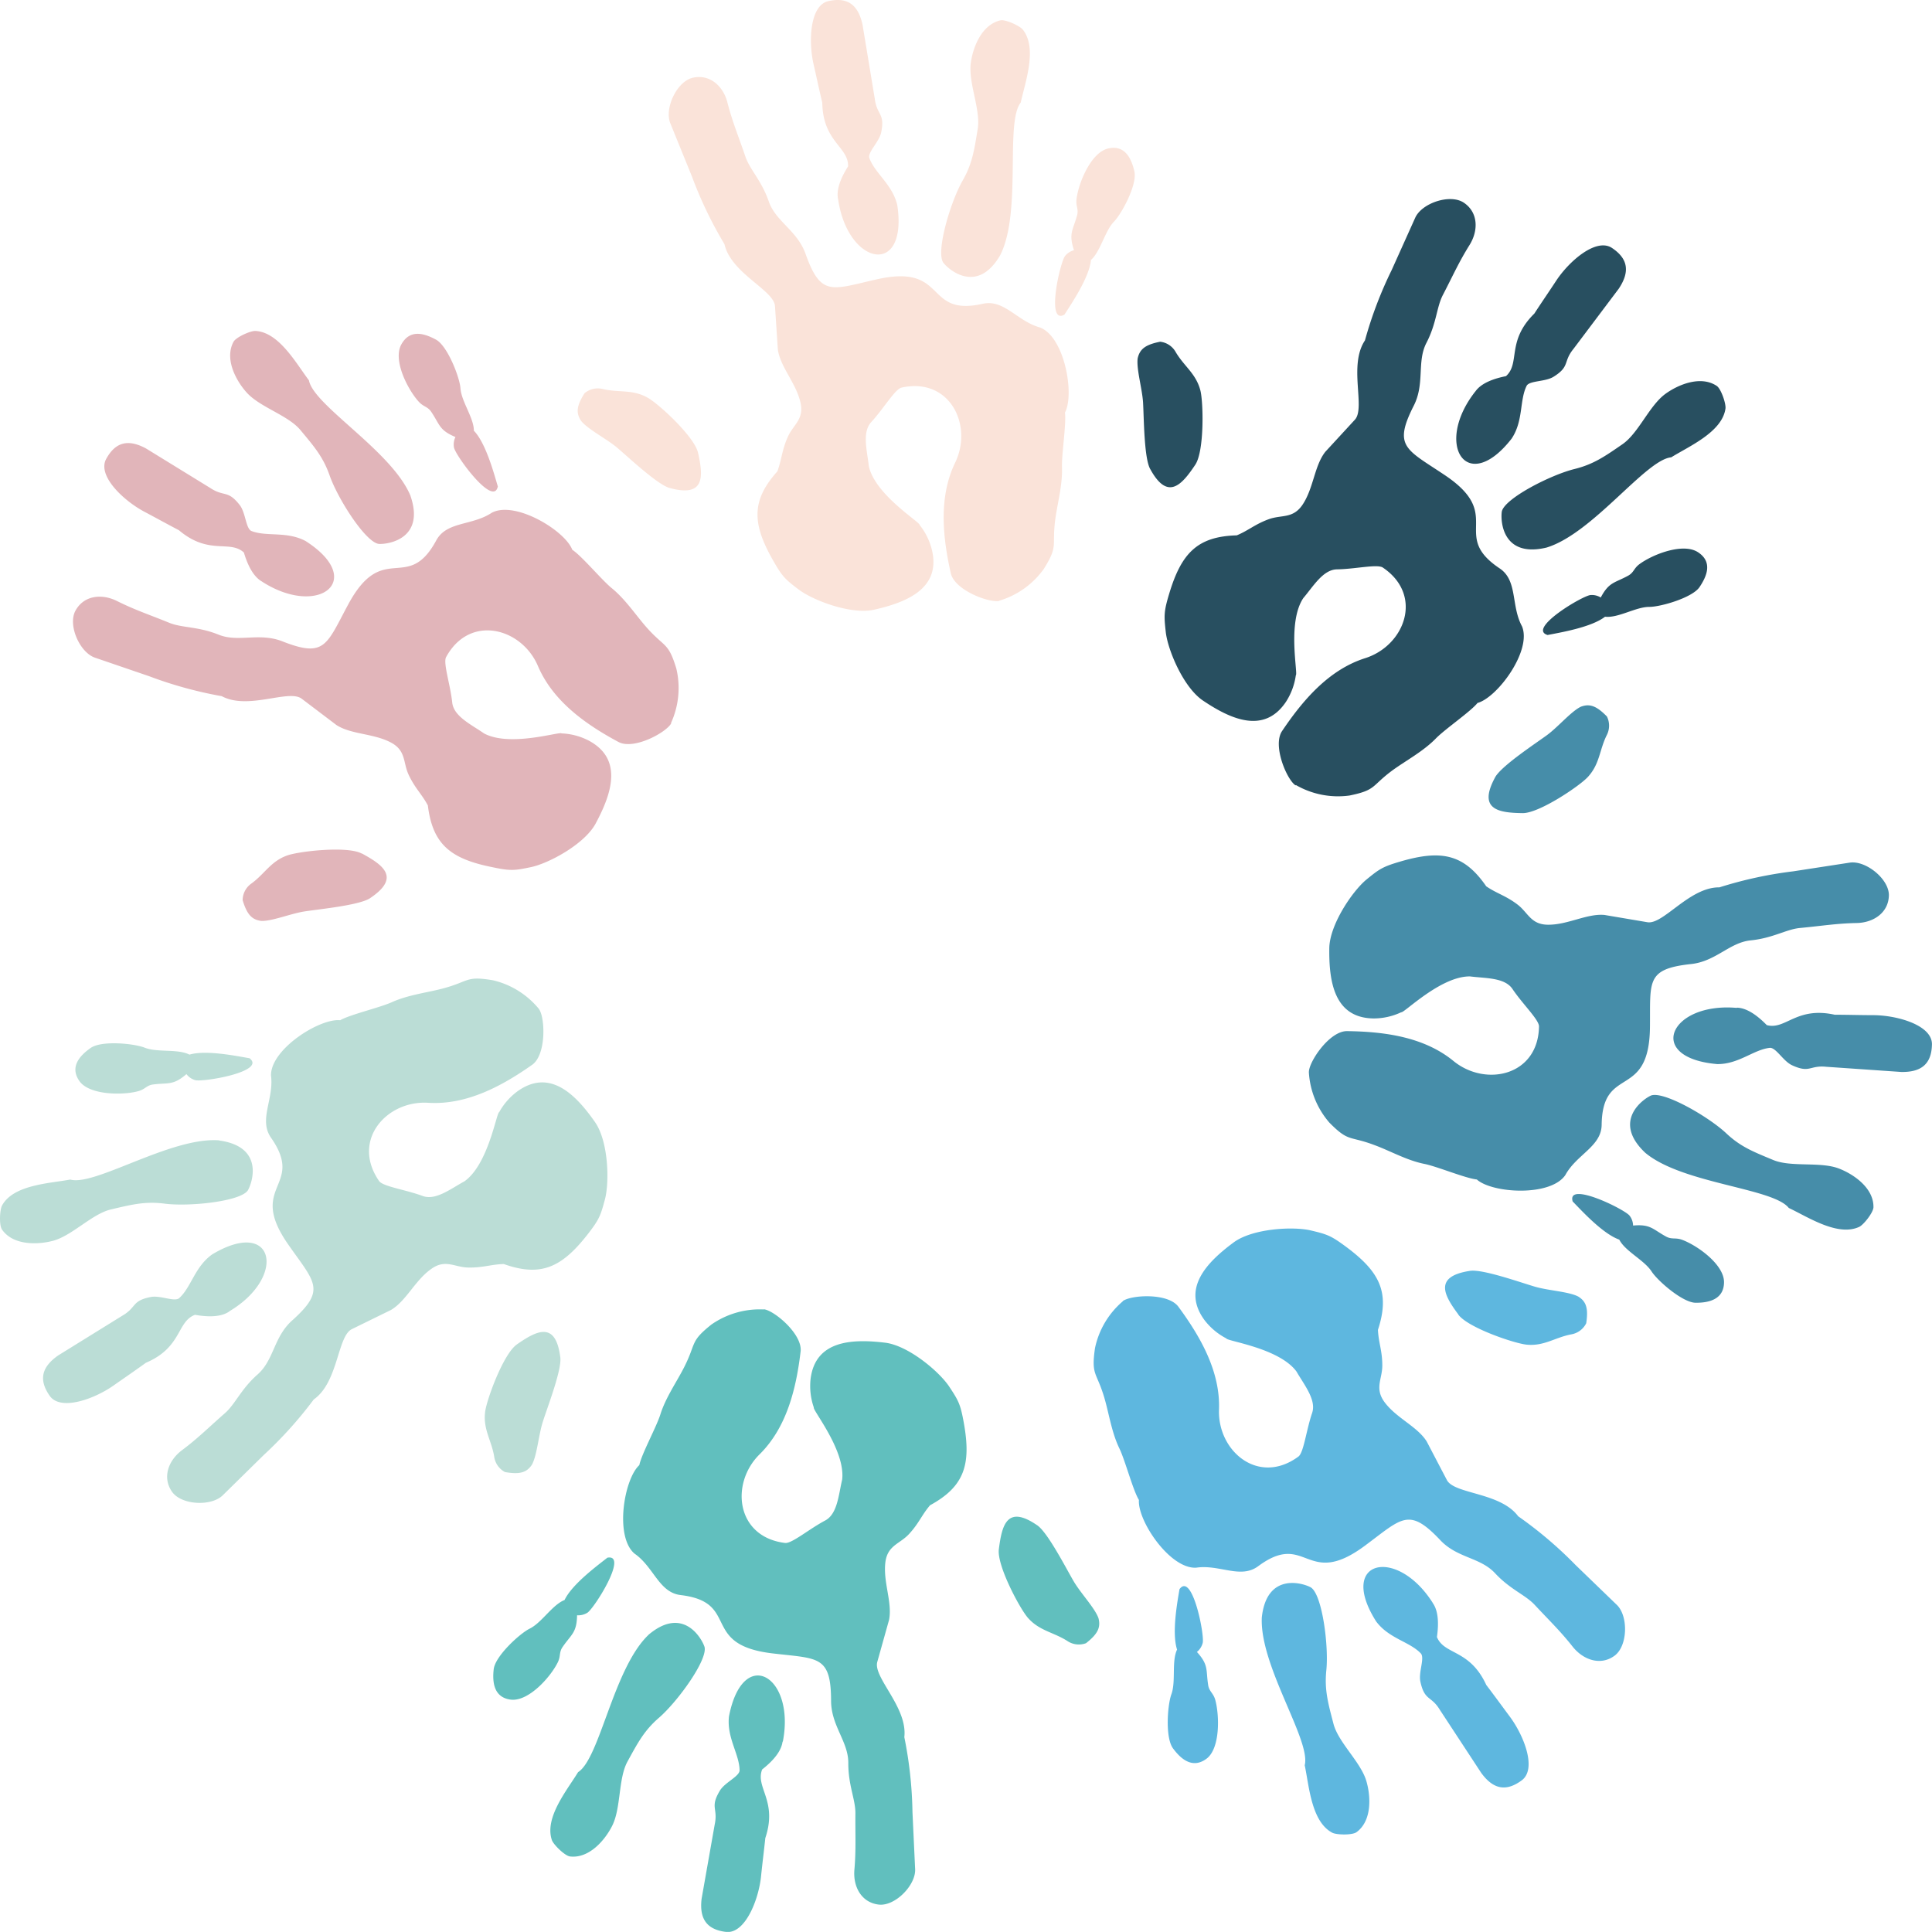 <svg xmlns="http://www.w3.org/2000/svg" viewBox="0 0 443.2 443.18"><defs><style>.cls-1{fill:#e1b5ba;}.cls-1,.cls-2,.cls-3,.cls-4,.cls-5,.cls-6,.cls-7{fill-rule:evenodd;}.cls-2{fill:#fae3d9;}.cls-3{fill:#284f60;}.cls-4{fill:#468da9;}.cls-5{fill:#5eb7df;}.cls-6{fill:#61bfbe;}.cls-7{fill:#bbddd6;}</style></defs><g id="Capa_1" data-name="Capa 1"><path class="cls-1" d="M170.72,313.73c-4.23-10.28-22.25-20.74-23.31-26.52-2.87-3.77-6.84-11.08-12.3-11.33-1.11-.05-4.42,1.42-5,2.49-2.1,3.87.5,8.8,2.93,11.54,3,3.44,9.58,5.28,12.42,8.71,3.14,3.77,5.21,6.15,6.7,10.42,1.88,5.36,8.23,15.31,11.27,15.69,2,.14,10.69-1.05,7.28-11Zm-34,19.68c-2.26-1.21-3.53-4.33-4.23-6.7l.17.59.18.58.17.59.18.58.17.59-.17-.59-.18-.58-.17-.59-.18-.58-.17-.59c-3.29-3-8,.72-14.91-5.12-2.67-1.39-5.31-2.86-8-4.28-4.81-2.59-10.75-8.24-8.69-12.05,2.17-4,5.15-4.58,9.15-2.42l14.71,9.05c3.25,2.15,4,.36,6.8,3.95,1.34,1.75,1.36,5.23,2.61,5.91,3.48,1.4,8.12,0,12.48,2.32,14.05,9,3,17.64-9.95,9.34Zm93.79,32.49c-1.14,2.1-8.58,6.16-12.11,4.26-7.45-4-15-9.31-18.46-17.42-3.73-8.76-15.67-12-21.09-2-.66,1.45,1,6.29,1.43,10.39.35,3.19,4.4,5.05,7.29,7.07,5.93,3.21,17.42-.49,17.79,0a14.88,14.88,0,0,1,6.29,1.68c7.89,4.26,5.18,12.2,1.53,19-2.57,4.77-10.81,9.16-14.85,10-3.78.79-4.65.9-8.9,0-9.45-1.9-13.64-5.16-14.74-14.15-1.36-2.57-2.93-3.91-4.39-7-1.33-2.81-.57-5.52-4-7.39-4-2.17-9.12-1.84-12.57-4.05l-8-6.06c-3-2.22-12.27,2.69-18.32-.57a93.31,93.31,0,0,1-16.66-4.58l-12.42-4.25c-3.5-1.19-6.27-7.45-4.49-10.76,1.9-3.51,6-4,9.53-2.24,4.15,2.07,7.37,3.11,12,5,2.94,1.2,6.58.81,11.33,2.73,4.57,1.84,9.41-.62,14.81,1.6,9.62,3.74,9.92.71,14.94-8.6,8-14.78,13.55-2.38,20.16-14.62,2.39-4.43,8.23-3.34,12.75-6.36,5.35-2.83,16.8,4.09,18.46,8.5,2.16,1.4,6.71,6.87,9,8.76,3.17,2.56,5.58,6.25,8.06,9.06,4.19,4.72,4.94,3.29,6.81,9.43a19.34,19.34,0,0,1-1.21,12.46Zm-71,29.86c-3.32-1.79-14.37-.52-17.05.43-3.81,1.34-5.18,4.22-8.26,6.46a4.7,4.7,0,0,0-2,3.8c1,3.33,2.14,4.5,4.29,4.77,2.45.08,6.7-1.67,9.86-2.17,3.36-.53,13-1.44,15.23-3.15,6.87-4.67,2.84-7.51-2-10.14Zm25.81-96.92c2.74,2.94,4.56,9.85,5.42,12.71-1,4.92-9.91-7.35-10.07-9a3.92,3.92,0,0,1,.35-2.34c-3.76-1.56-3.58-2.85-5.55-5.77-.84-1.25-1.78-1.13-2.87-2.33-2.5-2.74-6-9.51-4-13.13s5.33-2.52,7.95-1.11,5.39,8.52,5.61,11.07C182.34,292.06,185.28,295.81,185.25,298.84Z" transform="translate(-76.54 -199.96)"/></g><g id="Capa_2" data-name="Capa 2"><path class="cls-2" d="M306,258.48c5-9.94,1.05-30.41,4.7-35,1-4.64,3.88-12.42.48-16.72-.69-.87-4-2.4-5.15-2.13-4.3,1-6.31,6.16-6.79,9.79-.6,4.54,2.3,10.69,1.59,15.09-.79,4.84-1.23,8-3.47,11.89-2.81,4.94-6.15,16.26-4.44,18.8,1.21,1.6,7.81,7.38,13.08-1.72Zm-37.19-12.77c2.24,15.22,16,17.88,13.58,1.38-1.09-4.84-5.21-7.39-6.44-10.94-.31-1.38,2.31-3.68,2.74-5.85.9-4.44-1-3.85-1.48-7.71l-2.82-17.05c-1-4.43-3.37-6.32-7.83-5.32-4.22.95-4.6,9.14-3.39,14.47.67,2.94,1.3,5.89,2,8.83.14,9,6.06,10.13,5.92,14.61l-.33.51-.33.52-.32.51-.33.52-.33.52.33-.52.33-.52.32-.51.33-.52.33-.51c-1.32,2.08-2.84,5.08-2.28,7.58Zm37,92.09c-2.33.52-10.28-2.43-11.16-6.34-1.85-8.26-2.83-17.44,1-25.36,4.16-8.56-1.21-19.71-12.35-17.21-1.52.45-4.1,4.87-6.9,7.9-2.17,2.36-.92,6.63-.55,10.13,1.47,6.59,11.8,12.83,11.65,13.46a14.81,14.81,0,0,1,2.85,5.85c2,8.74-5.8,11.91-13.31,13.6-5.28,1.18-14-2.14-17.29-4.64-3.08-2.33-3.73-2.92-5.88-6.69-4.76-8.37-5.05-13.67,1-20.41,1-2.71,1-4.77,2.38-7.88,1.25-2.85,3.79-4,2.92-7.9-1-4.46-4.59-8.09-5.19-12.14l-.66-10c-.27-3.69-10.09-7.5-11.59-14.2a93.07,93.07,0,0,1-7.48-15.58l-4.94-12.15c-1.4-3.42,1.5-9.63,5.17-10.45,3.89-.88,7,1.93,7.94,5.72,1.16,4.49,2.49,7.6,4.1,12.33,1,3,3.71,5.5,5.38,10.34,1.61,4.66,6.65,6.7,8.51,12.23,3.49,9.71,6,7.94,16.3,5.62,16.39-3.67,10.69,8.66,24.26,5.62,4.91-1.11,7.92,4,13.16,5.44,5.65,2.19,7.95,15.36,5.71,19.51.35,2.55-.79,9.57-.68,12.57.14,4.08-1.06,8.31-1.55,12-.81,6.26.77,5.89-2.64,11.33a19.37,19.37,0,0,1-10.2,7.26Zm-69.15-34c-.83-3.68-9-11.18-11.51-12.59-3.52-2-6.6-1.13-10.3-2a4.72,4.72,0,0,0-4.21.95c-1.87,2.94-2,4.56-.78,6.37,1.54,1.9,5.65,4,8.1,6,2.61,2.18,9.6,8.84,12.37,9.42,8,2.12,7.54-2.79,6.33-8.18Zm90.07-44.13c2.3-2,3.21-6.65,5.37-8.88,1.78-1.84,5.35-8.47,4.67-11.49s-2.19-6.15-6-5.28c-4,.9-6.85,8-7.28,11.64-.19,1.61.52,2.24.13,3.7-.92,3.4-2,4.11-.71,8a3.9,3.9,0,0,0-2,1.27c-1.14,1.2-4.53,16-.18,13.5C322.36,269.57,326.38,263.66,326.8,259.67Z" transform="translate(-76.54 -199.96)"/></g><g id="Capa_3" data-name="Capa 3"><path class="cls-3" d="M431.32,325.57c10.63-3.24,22.75-20.19,28.6-20.7,4-2.5,11.67-5.76,12.44-11.18.16-1.1-1-4.53-2-5.2-3.66-2.45-8.81-.33-11.77,1.82-3.71,2.7-6.16,9-9.85,11.55-4,2.76-6.61,4.6-11,5.69-5.52,1.36-16,6.74-16.68,9.73-.33,2,0,10.74,10.26,8.29Zm-16.38-35.74c1.43-2.13,4.65-3.1,7.07-3.58l-.6.12-.6.12-.6.11-.6.12-.6.12.6-.12.6-.12.6-.11.6-.12.6-.12c3.34-3,.05-8,6.51-14.36,1.64-2.53,3.35-5,5-7.52,3-4.56,9.22-9.93,12.82-7.52,3.8,2.54,4.06,5.56,1.54,9.34L437.49,280c-2.44,3-.73,4-4.57,6.39-1.87,1.17-5.34.86-6.13,2-1.72,3.34-.73,8.08-3.49,12.2-10.27,13.15-17.84,1.33-8.36-10.78Zm-41.21,90.29c-2-1.32-5.32-9.12-3.09-12.45,4.71-7,10.68-14.07,19.08-16.73,9.08-2.88,13.46-14.46,4-20.81-1.37-.79-6.35.38-10.48.44-3.2.05-5.43,3.9-7.72,6.59-3.75,5.6-1.16,17.39-1.72,17.71a15,15,0,0,1-2.27,6.1c-5,7.45-12.64,4-19-.28-4.5-3-8.1-11.62-8.56-15.72-.43-3.84-.45-4.72.8-8.87,2.79-9.22,6.43-13.08,15.48-13.33,2.69-1.11,4.17-2.55,7.36-3.71,2.92-1.06,5.54-.05,7.74-3.33,2.54-3.8,2.69-8.91,5.22-12.13l6.78-7.36c2.49-2.73-1.52-12.47,2.31-18.19a92.28,92.28,0,0,1,6.13-16.14l5.4-12c1.52-3.37,8-5.55,11.14-3.46,3.32,2.22,3.39,6.38,1.33,9.7-2.46,3.93-3.8,7-6.12,11.47-1.47,2.81-1.43,6.47-3.78,11-2.27,4.38-.27,9.43-3,14.59-4.63,9.23-1.64,9.81,7.15,15.7,14,9.34,1.09,13.71,12.65,21.44,4.18,2.8,2.55,8.52,5.13,13.3,2.3,5.59-5.66,16.34-10.21,17.57-1.6,2-7.48,6-9.58,8.17-2.85,2.91-6.75,5-9.77,7.17-5.1,3.72-3.75,4.61-10,5.89a19.35,19.35,0,0,1-12.29-2.39Zm-23-73.54c2.1-3.14,1.87-14.25,1.19-17-1-3.92-3.72-5.55-5.66-8.83a4.69,4.69,0,0,0-3.58-2.4c-3.42.68-4.68,1.7-5.16,3.82-.31,2.44,1,6.83,1.23,10,.21,3.4.21,13.05,1.69,15.46,4,7.28,7.22,3.55,10.29-1.05Zm94,34.86c-3.19,2.45-10.24,3.61-13.17,4.19-4.8-1.43,8.25-9.17,9.9-9.17a3.86,3.86,0,0,1,2.29.57c1.91-3.6,3.17-3.3,6.27-5,1.33-.72,1.29-1.67,2.59-2.64,3-2.23,10-5,13.45-2.75s2,5.55.35,8-9,4.56-11.55,4.54C451.79,339.19,447.78,341.76,444.77,341.44Z" transform="translate(-76.54 -199.96)"/></g><g id="Capa_4" data-name="Capa 4"><path class="cls-4" d="M453.94,464.39c8.52,7.15,29.33,8.06,32.95,12.68,4.29,2,11.19,6.64,16.16,4.33,1-.47,3.25-3.3,3.26-4.52.06-4.4-4.53-7.56-7.95-8.87-4.28-1.63-10.93-.23-15.05-1.95-4.52-1.88-7.46-3-10.77-6.12-4.14-3.88-14.38-9.74-17.25-8.67-1.84.81-9,5.89-1.35,13.12Zm21-33.22c-15.32-1.34-21.1,11.46-4.48,12.89,4.95.06,8.39-3.36,12.13-3.73,1.42,0,3.05,3.09,5.05,4,4.12,1.9,4-.05,7.85.35l17.24,1.19c4.54.06,6.93-1.81,7-6.38,0-4.33-7.83-6.59-13.3-6.65-3,0-6-.1-9-.1-8.84-1.95-11.26,3.55-15.59,2.38l-.42-.44-.43-.43-.42-.44-.43-.44-.43-.44.43.44.43.44.42.44.43.43.42.44c-1.72-1.76-4.29-3.94-6.85-4ZM376.8,445.89c0-2.39,4.74-9.44,8.75-9.39,8.47.11,17.62,1.28,24.44,6.87,7.36,6,19.45,3.39,19.6-8-.09-1.58-3.79-5.11-6.09-8.54-1.79-2.66-6.24-2.43-9.73-2.88-6.75-.09-15.21,8.51-15.79,8.22a14.84,14.84,0,0,1-6.35,1.42c-9-.11-10.25-8.4-10.15-16.1.07-5.41,5.32-13.12,8.51-15.75,3-2.45,3.7-2.95,7.87-4.17,9.25-2.69,14.47-1.75,19.62,5.71,2.4,1.65,4.41,2.1,7.12,4.14,2.49,1.87,3.06,4.62,7,4.67,4.57.06,8.94-2.6,13-2.24l9.87,1.67c3.65.59,9.63-8.08,16.5-8a93.36,93.36,0,0,1,16.88-3.67l13-2c3.65-.57,9,3.69,9,7.45-.05,4-3.49,6.33-7.4,6.4-4.64.09-8,.67-13,1.14-3.16.3-6.2,2.33-11.3,2.84-4.91.49-8.05,4.92-13.86,5.45-10.26,1.15-9.12,4-9.25,14.55-.22,16.8-10.9,8.39-11.08,22.3-.06,5-5.74,6.78-8.34,11.55-3.44,5-16.78,4.17-20.3,1-2.57-.25-9.13-3-12.07-3.58-4-.8-7.84-3-11.34-4.28-5.91-2.25-5.91-.62-10.42-5.19a19.39,19.39,0,0,1-4.7-11.61Zm49.08-59.4c3.78,0,13-6.21,14.91-8.29,2.76-3,2.63-6.15,4.32-9.56a4.72,4.72,0,0,0,.06-4.31c-2.43-2.5-4-3-6-2.24-2.21,1.07-5.16,4.59-7.73,6.49-2.73,2-10.82,7.3-12,9.85-3.92,7.33,1,8,6.49,8.06ZM448,484.33c-3.79-1.34-8.6-6.61-10.69-8.76-1.42-4.8,12.18,1.92,13.08,3.3a3.81,3.81,0,0,1,.78,2.23c4.05-.36,4.49.86,7.59,2.54,1.33.71,2.1.17,3.63.72,3.48,1.28,9.69,5.67,9.64,9.78-.05,3.95-3.56,4.7-6.53,4.67s-8.73-5.05-10.1-7.2C453.69,489,449.35,487,448,484.33Z" transform="translate(-76.54 -199.96)"/></g><g id="Capa_5" data-name="Capa 5"><path class="cls-5" d="M366,571c-.54,11.1,11.33,28.23,9.84,33.9,1,4.64,1.48,12.94,6.33,15.49,1,.51,4.59.59,5.57-.14,3.54-2.61,3.28-8.17,2.25-11.69-1.28-4.4-6.43-8.85-7.55-13.16-1.24-4.75-2.1-7.78-1.64-12.28.58-5.65-.95-17.35-3.54-19-1.75-1-10.12-3.59-11.26,6.87Zm39.17-3.37c1.52,2.06,1.35,5.42,1,7.86l.09-.6.09-.61.09-.6.09-.6.09-.61-.09.61-.09.6-.09.6-.09.61-.09.6c1.69,4.16,7.53,2.75,11.32,11,1.83,2.4,3.6,4.84,5.4,7.26,3.26,4.39,6.23,12,2.75,14.61-3.67,2.72-6.61,2-9.31-1.7l-9.48-14.45c-2-3.32-3.5-2-4.47-6.46-.48-2.15,1-5.31.14-6.45-2.56-2.75-7.36-3.42-10.31-7.41-8.91-14.09,4.77-17.24,13-4.23ZM334.1,498.43c1.91-1.42,10.37-1.94,12.76,1.29,5,6.8,9.64,14.8,9.32,23.6-.35,9.52,9.07,17.55,18.25,10.75,1.21-1,1.78-6.11,3.12-10,1-3-1.84-6.43-3.6-9.49-4-5.42-16-6.95-16.09-7.59a15,15,0,0,1-5-4.19c-5.33-7.21.49-13.25,6.68-17.83,4.35-3.22,13.67-3.7,17.69-2.75,3.75.89,4.59,1.16,8.08,3.74,7.73,5.74,10.15,10.46,7.33,19.07.13,2.91,1,4.78,1,8.18,0,3.11-1.83,5.23.52,8.41,2.72,3.67,7.48,5.54,9.66,9l4.64,8.87c1.74,3.26,12.26,2.78,16.35,8.3A93,93,0,0,1,438,559l9.44,9.12c2.66,2.56,2.52,9.41-.51,11.65-3.2,2.37-7.14,1-9.57-2-2.87-3.64-5.35-6-8.74-9.63-2.15-2.33-5.61-3.52-9.1-7.27s-8.79-3.44-12.72-7.75c-7.12-7.47-8.69-4.85-17.19,1.45-13.5,10-13.27-3.6-24.45,4.68-4.05,3-8.88-.48-14.25.34-6.05.28-13.47-10.84-13.1-15.54-1.36-2.19-3.16-9.07-4.46-11.77-1.79-3.67-2.4-8-3.46-11.62-1.78-6.06-3.08-5.09-2.16-11.43a19.3,19.3,0,0,1,6.4-10.77Zm77,3.13c2.25,3,12.79,6.57,15.63,6.86,4,.4,6.48-1.63,10.22-2.35a4.73,4.73,0,0,0,3.47-2.56c.51-3.45,0-5-1.86-6.14-2.19-1.12-6.78-1.34-9.85-2.23-3.26-.94-12.36-4.21-15.12-3.62-8.21,1.31-5.77,5.6-2.49,10Zm-64.53,76.79c-1.31,2.72-.24,7.37-1.32,10.29-.88,2.4-1.46,9.9.38,12.4s4.49,4.73,7.67,2.38,3-10,2-13.59c-.48-1.55-1.38-1.84-1.61-3.33-.54-3.48.16-4.57-2.58-7.58a3.91,3.91,0,0,0,1.31-2c.55-1.55-2.33-16.45-5.3-12.41C346.61,567.5,345.33,574.52,346.55,578.35Z" transform="translate(-76.54 -199.96)"/></g><g id="Capa_6" data-name="Capa 6"><path class="cls-6" d="M225.24,575.06c-8,7.72-11.11,28.32-16.09,31.43-2.46,4.06-7.79,10.43-6,15.61.36,1,2.94,3.58,4.15,3.73,4.37.52,8-3.71,9.66-7,2.08-4.09,1.38-10.85,3.52-14.76,2.36-4.3,3.81-7.1,7.23-10.06,4.3-3.72,11.21-13.28,10.45-16.25-.61-1.91-4.91-9.55-12.91-2.73Zm30.82,24.41c-.31,2.55-2.74,4.88-4.68,6.4l.48-.38.48-.37.48-.38.48-.38.48-.38-.48.38-.48.38-.48.38-.48.37-.48.38c-1.62,4.18,3.6,7.17.72,15.75-.31,3-.7,6-1,9-.63,5.43-3.71,13-8,12.52-4.54-.54-6.15-3.11-5.61-7.62l3-17c.81-3.81-1.15-3.88,1.18-7.77,1.13-1.9,4.36-3.2,4.53-4.6,0-3.76-3-7.54-2.43-12.46,3.18-16.37,15.3-9.28,12.35,5.81Zm-4.27-99.16c2.37.28,8.88,5.71,8.41,9.69-1,8.41-3.14,17.39-9.41,23.58-6.78,6.68-5.43,19,5.91,20.34,1.59.08,5.49-3.23,9.14-5.16,2.83-1.5,3.07-5.94,3.89-9.37.8-6.7-6.86-16-6.5-16.56a14.89,14.89,0,0,1-.75-6.47c1.06-8.9,9.44-9.31,17.08-8.39,5.37.64,12.49,6.67,14.76,10.12,2.13,3.23,2.55,4,3.32,8.27,1.7,9.48.21,14.57-7.75,18.91-1.89,2.2-2.55,4.16-4.86,6.64-2.13,2.27-4.92,2.56-5.39,6.48-.54,4.54,1.64,9.16.85,13.17l-2.7,9.64c-1,3.57,7,10.43,6.2,17.26a93.2,93.2,0,0,1,1.87,17.17l.61,13.11c.18,3.69-4.62,8.57-8.35,8.13-4-.47-5.92-4.14-5.58-8,.4-4.62.18-8,.23-13,0-3.17-1.66-6.41-1.63-11.53,0-4.93-4-8.53-3.95-14.36-.06-10.32-3-9.49-13.5-10.74-16.68-2-7.19-11.72-21-13.37-5-.59-6.14-6.43-10.6-9.52-4.6-3.94-2.38-17.12,1.11-20.29.51-2.52,3.93-8.76,4.83-11.63,1.22-3.89,3.76-7.48,5.45-10.82,2.86-5.63,1.25-5.81,6.27-9.81a19.37,19.37,0,0,1,12-3.45Zm53.88,55.08c-.44,3.75,4.8,13.55,6.67,15.7,2.65,3,5.84,3.27,9.05,5.31a4.7,4.7,0,0,0,4.28.51c2.74-2.15,3.4-3.64,2.86-5.74-.83-2.32-4-5.63-5.64-8.38-1.73-2.93-6.11-11.53-8.52-13-6.88-4.68-8,.11-8.7,5.6ZM206.05,567c1.73-3.62,7.48-7.86,9.83-9.71,4.93-.9-3.19,11.92-4.66,12.67a3.91,3.91,0,0,1-2.3.54c-.07,4.06-1.33,4.37-3.32,7.28-.86,1.24-.39,2.07-1.11,3.53-1.63,3.32-6.65,9-10.74,8.55-3.93-.47-4.3-4-3.95-7s5.94-8.14,8.23-9.28C200.81,572.22,203.23,568.11,206.05,567Z" transform="translate(-76.54 -199.96)"/></g><g id="Capa_7" data-name="Capa 7"><path class="cls-7" d="M126.81,461.55c-11.09-.82-28.52,10.6-34.15,9-4.67.88-13,1.15-15.64,5.93-.55,1-.72,4.58,0,5.57,2.53,3.61,8.09,3.49,11.64,2.56,4.43-1.17,9-6.2,13.35-7.21,4.77-1.12,7.82-1.9,12.32-1.32,5.63.72,17.37-.5,19.07-3.05,1-1.72,3.85-10-6.57-11.44Zm2.34,39.25c-2.09,1.47-5.45,1.21-7.88.78l.6.11.6.1.6.11.61.1.6.11-.6-.11-.61-.1-.6-.11-.6-.1-.6-.11c-4.2,1.57-2.94,7.46-11.26,11-2.44,1.77-4.93,3.47-7.4,5.2-4.47,3.15-12.19,5.92-14.67,2.38-2.62-3.74-1.78-6.66,1.94-9.26l14.69-9.1c3.37-1.94,2.12-3.45,6.57-4.31,2.17-.42,5.29,1.13,6.45.31,2.82-2.48,3.61-7.27,7.67-10.11,14.32-8.54,17.12,5.22,3.89,13.08Zm71.07-69.29c1.37,1.95,1.67,10.43-1.62,12.73-6.93,4.86-15,9.25-23.84,8.7-9.5-.6-17.77,8.62-11.22,18,1,1.23,6.06,1.94,9.94,3.37,3,1.12,6.48-1.67,9.58-3.34,5.52-3.87,7.36-15.8,8-15.89a14.83,14.83,0,0,1,4.32-4.87c7.34-5.14,13.23.83,17.64,7.14,3.11,4.43,3.35,13.76,2.29,17.75-1,3.73-1.28,4.56-3.95,8-5.93,7.59-10.72,9.87-19.25,6.83-2.91.07-4.81.88-8.2.8-3.11-.06-5.19-2-8.42.31-3.75,2.62-5.73,7.33-9.25,9.42l-9,4.41c-3.31,1.65-3.09,12.18-8.72,16.12A93.44,93.44,0,0,1,137,533.78l-9.36,9.2c-2.63,2.59-9.47,2.27-11.64-.81-2.28-3.27-.85-7.17,2.27-9.52,3.72-2.78,6.09-5.2,9.85-8.49,2.39-2.08,3.67-5.51,7.51-8.9s3.67-8.7,8.08-12.52c7.65-6.93,5.07-8.56-1-17.22-9.64-13.76,3.94-13.18-4-24.57-2.89-4.12.7-8.86,0-14.25-.13-6.05,11.18-13.19,15.87-12.7,2.22-1.29,9.15-2.91,11.88-4.15,3.72-1.68,8.09-2.18,11.71-3.14,6.1-1.63,5.16-2.95,11.48-1.87a19.33,19.33,0,0,1,10.6,6.67Zm-5.13,76.88c-3.09,2.17-6.9,12.62-7.26,15.44-.51,4,1.46,6.53,2.08,10.28a4.72,4.72,0,0,0,2.47,3.54c3.43.6,5,.1,6.19-1.7,1.17-2.16,1.51-6.74,2.48-9.79,1-3.24,4.53-12.24,4-15-1.1-8.24-5.45-5.92-10-2.75ZM120,441.89c-2.69-1.38-7.37-.44-10.26-1.59-2.38-.95-9.86-1.72-12.4.06s-4.85,4.36-2.58,7.6,10,3.3,13.54,2.3c1.56-.43,1.87-1.33,3.36-1.52,3.5-.45,4.57.28,7.65-2.38a3.84,3.84,0,0,0,1.93,1.36c1.54.59,16.51-1.9,12.55-5C130.85,442.23,123.86,440.76,120,441.89Z" transform="translate(-76.54 -199.96)"/></g></svg>